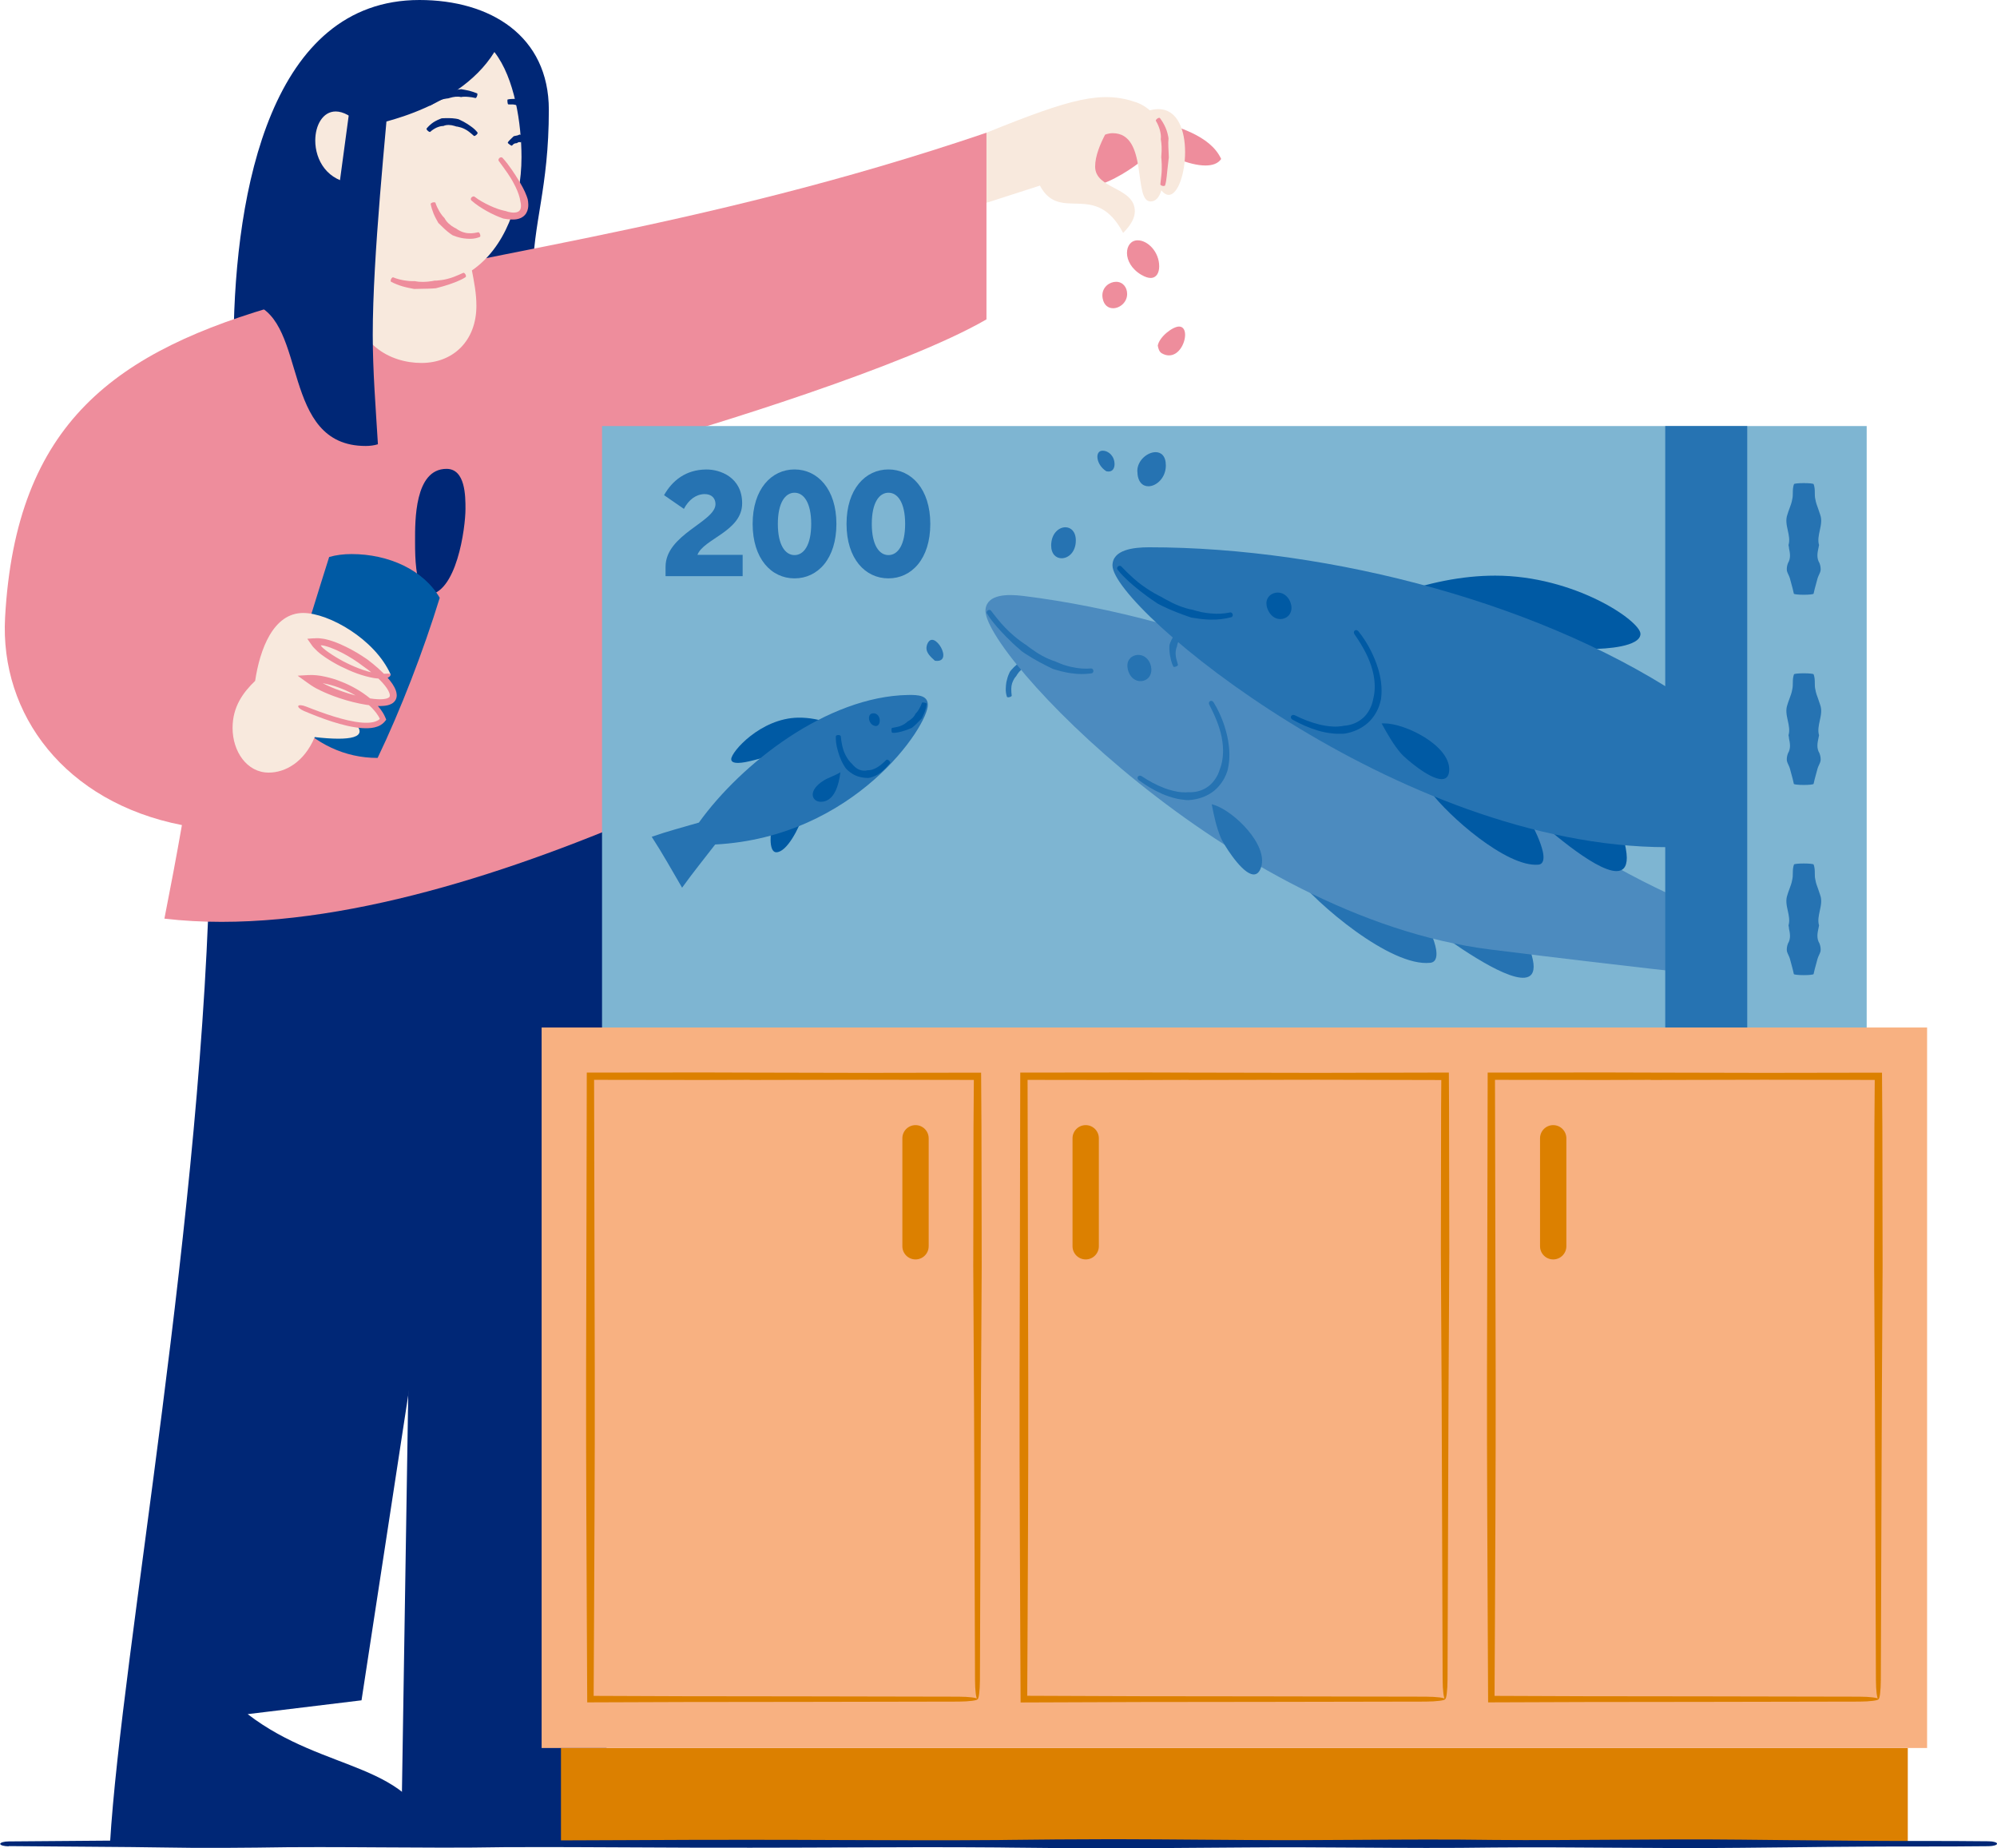 <svg width="308" height="285" viewBox="0 0 308 285" fill="none" xmlns="http://www.w3.org/2000/svg">
<g clip-path="url(#clip0_350_9258)">
<path d="M36.027 52.167C36.268 29.319 41.84 -0 64.692 -0C75.655 -0 84.648 5.546 84.648 16.94C84.648 29.139 82.174 34.331 82.174 42.655C82.174 47.373 82.596 59.346 85.039 63.478C76.437 64.283 72.805 39.645 63.684 39.215C63.684 39.215 65.007 51.851 36.02 52.167H36.027Z" fill="#002776"/>
<path d="M178.275 18.43C181.283 19.536 186.621 20.763 188.343 24.511C187.862 25.233 186.975 25.519 185.915 25.519C183.388 25.519 179.876 23.894 178.5 22.72C178.5 22.72 171.101 30.072 164.98 28.966C158.852 27.852 165.221 13.456 178.282 18.43H178.275Z" fill="#EE8D9C"/>
<path d="M176.056 17.482C177.049 17.03 177.906 16.827 178.65 16.827C181.666 16.827 182.779 20.138 182.779 23.449C182.779 26.761 181.673 30.049 180.252 30.049C179.417 30.049 178.47 28.905 177.583 25.955" fill="#F8E9DD"/>
<path d="M160.386 28.62C163.506 34.467 168.92 27.777 173.222 35.919C174.522 34.61 175.026 33.519 175.026 32.586C175.026 28.808 168.905 29.214 168.905 25.685C168.905 24.059 169.672 22.253 170.439 20.763C170.823 20.62 171.214 20.537 171.605 20.537C177.177 20.537 174.703 31.065 177.448 31.065C178.989 31.065 179.703 28.838 179.703 23.156C179.703 22.539 179.681 21.907 179.628 21.267C179.433 18.663 177.267 16.481 175.282 15.789C169.936 13.93 165.281 15.149 152.152 20.462L150.099 31.931L160.393 28.62H160.386Z" fill="#F8E9DD"/>
<path d="M180.209 21.199C180.172 20.981 180.119 20.77 180.066 20.56C179.991 20.259 179.886 19.965 179.766 19.687C179.532 19.152 179.239 18.663 178.901 18.212C178.841 18.129 178.653 18.167 178.487 18.287C178.322 18.407 178.224 18.565 178.277 18.641C178.54 19.077 178.743 19.544 178.878 20.018C178.946 20.266 178.999 20.515 179.029 20.77C179.051 20.944 179.051 21.124 179.044 21.297L179.029 21.433C179.172 22.23 179.194 23.051 179.126 23.856L179.104 24.27L179.134 24.541C179.164 25.037 179.194 25.534 179.179 26.031C179.179 26.384 179.149 26.738 179.111 27.092C179.066 27.528 179.014 27.98 178.961 28.424C178.953 28.514 179.104 28.619 179.299 28.665C179.495 28.71 179.675 28.665 179.698 28.574C179.833 28.115 179.901 27.641 179.946 27.182C179.984 26.821 180.021 26.452 180.059 26.083L180.232 24.563L180.269 24.3L180.254 23.871C180.239 23.051 180.126 22.193 180.224 21.342L180.194 21.207L180.209 21.199Z" fill="#EE8D9C"/>
<path d="M32.418 130.576C31.485 187.115 18.732 254.672 16.965 284.285H67.045C63.955 271.499 50.224 273.576 38.2 264.32L55.758 262.19L77.009 123.351L32.425 130.576H32.418Z" fill="#002776"/>
<path d="M63.835 159.903L61.865 284.285H92.853L100.515 121.726L61.865 129.432L63.835 159.903Z" fill="#002776"/>
<path d="M98.094 68.919C109.117 65.894 139.782 56.434 152.144 49.247V20.462C62.286 51.023 4.115 35.061 0.784 95.213C-0.044 110.204 10.063 123.697 28.057 127.227C27.215 132.043 26.305 136.852 25.357 141.653C28.23 141.992 31.17 142.15 34.17 142.15C57.496 142.15 84.228 132.592 105.816 122.779L98.094 68.919Z" fill="#EE8D9C"/>
<path d="M65.226 91.683C65.422 91.728 65.61 91.751 65.79 91.751C70.437 91.751 71.791 81.351 71.791 78.468C71.791 76.542 71.791 72.297 68.866 72.297C63.91 72.297 64.016 80.38 64.016 83.435C64.016 83.518 64.016 83.601 64.016 83.684C64.016 86.235 64.121 89.177 65.226 91.676V91.683Z" fill="#002776"/>
<path d="M45.375 102.324C47.458 96.951 48.992 91.375 50.767 85.888C51.834 85.58 53 85.437 54.218 85.437C59.948 85.437 65.309 87.883 67.821 92.18C65.347 100.255 61.745 109.594 58.241 116.871C58.219 116.871 58.204 116.871 58.181 116.871C53.211 116.871 48.631 114.696 45.187 110.881" fill="#005AA4"/>
<path d="M58.835 104.296C58.835 104.296 58.873 104.296 58.888 104.296C59.444 104.296 59.91 104.198 60.241 103.988C57.843 98.584 50.722 94.52 46.759 94.52C42.142 94.52 40.081 100.127 39.352 104.988C37.48 106.787 35.87 108.984 35.87 112.251C35.87 115.855 38.066 119.136 41.443 119.136C44.007 119.136 46.932 117.511 48.541 113.658C49.819 113.808 51.098 113.906 52.195 113.906C54.083 113.906 55.459 113.613 55.459 112.77C55.459 112.499 55.316 112.168 55 111.769C55.534 111.844 56.038 111.889 56.512 111.889C57.677 111.889 58.625 111.618 59.128 110.926C58.722 109.963 57.985 109.052 57.06 108.247C57.639 108.33 58.166 108.367 58.632 108.367C60.083 108.367 60.693 107.923 60.693 107.231C60.693 106.471 59.971 105.41 58.843 104.296H58.835Z" fill="#F8E9DD"/>
<path d="M55.925 101.195C54.797 100.465 53.616 99.818 52.368 99.284C51.736 99.013 51.082 98.78 50.39 98.607C50.33 98.592 50.157 98.546 50.022 98.524L49.608 98.464C49.322 98.411 49.082 98.411 48.841 98.411C48.593 98.411 48.375 98.434 48.142 98.441L47.398 98.501C47.638 98.855 47.879 99.209 48.104 99.51C48.292 99.818 48.691 100.142 48.977 100.45C49.285 100.736 49.435 100.827 49.623 100.977C49.811 101.12 49.999 101.248 50.187 101.376C50.571 101.632 50.954 101.88 51.353 102.106C52.142 102.573 52.962 102.971 53.797 103.34C54.631 103.709 55.489 104.025 56.383 104.266C57.271 104.507 58.188 104.695 59.166 104.657C59.511 104.635 59.835 104.522 60.03 104.371C60.226 104.221 60.286 104.055 60.233 103.972C60.105 103.814 59.692 103.882 59.12 103.897C58.293 103.92 57.429 103.739 56.594 103.491C55.752 103.242 54.925 102.919 54.12 102.55C53.315 102.181 52.526 101.775 51.774 101.308C51.398 101.083 51.029 100.842 50.669 100.586C50.496 100.458 50.308 100.338 50.142 100.195L49.894 99.991C49.819 99.931 49.819 99.931 49.781 99.894C49.653 99.773 49.541 99.653 49.465 99.517C49.571 99.517 49.684 99.51 49.781 99.525C49.834 99.532 49.879 99.54 49.932 99.555L50.12 99.6C50.729 99.758 51.33 99.991 51.917 100.255C53.075 100.782 54.188 101.436 55.24 102.166C55.489 102.339 55.729 102.52 55.97 102.701C57.075 103.468 58.135 104.326 59.023 105.312C59.459 105.801 59.865 106.343 60.053 106.862C60.211 107.419 60.136 107.555 59.549 107.735C59 107.871 58.316 107.841 57.662 107.773C57 107.705 56.338 107.592 55.676 107.442C54.361 107.156 53.067 106.742 51.827 106.268C50.969 105.929 50.127 105.553 49.33 105.116C48.796 104.853 48.307 104.544 47.826 104.221L47.54 105.214C48.3 105.146 49.105 105.214 49.894 105.372C50.684 105.523 51.473 105.733 52.233 106.019C53.767 106.576 55.225 107.366 56.489 108.375C56.94 108.744 57.368 109.135 57.737 109.579C57.932 109.79 58.098 110.023 58.248 110.256C58.323 110.377 58.414 110.49 58.466 110.617L58.556 110.791L58.579 110.828L58.549 110.866C58.549 110.866 58.511 110.911 58.489 110.934C58.436 110.979 58.421 110.994 58.293 111.077C58.083 111.197 57.835 111.287 57.572 111.347C57.045 111.468 56.466 111.468 55.887 111.43C54.443 111.317 52.962 110.934 51.511 110.49C50.052 110.038 48.608 109.504 47.179 108.939C46.6 108.713 46.074 108.676 45.999 108.864C45.924 109.052 46.315 109.391 46.894 109.639C48.322 110.241 49.781 110.813 51.263 111.287C52.751 111.754 54.27 112.153 55.834 112.273C56.459 112.311 57.105 112.318 57.759 112.168C58.083 112.092 58.414 111.98 58.722 111.791C58.857 111.716 59.083 111.543 59.241 111.378L59.466 111.107C59.496 111.061 59.557 111.016 59.564 110.964L59.504 110.806C59.436 110.61 59.278 110.331 59.211 110.181C59.143 110.03 59.045 109.903 58.963 109.767L58.692 109.368L58.391 108.999C57.985 108.503 57.526 108.074 57.045 107.667C55.699 106.569 54.18 105.711 52.571 105.086C51.774 104.763 50.939 104.514 50.09 104.334C49.24 104.145 48.36 104.04 47.443 104.1L45.901 104.191L47.157 105.094L47.187 105.116C47.691 105.485 48.202 105.839 48.743 106.132C49.616 106.591 50.511 106.983 51.42 107.321C52.721 107.803 54.067 108.202 55.451 108.488C56.143 108.638 56.842 108.744 57.564 108.819C58.286 108.879 59.008 108.932 59.82 108.744C60.211 108.638 60.7 108.458 61 107.946C61.294 107.427 61.188 106.885 61.06 106.501C60.775 105.711 60.309 105.131 59.835 104.567C58.872 103.468 57.789 102.543 56.654 101.685C56.398 101.512 56.15 101.338 55.887 101.18L55.925 101.195Z" fill="#EE8D9C"/>
<path d="M287.901 65.698H92.852V159.195H287.901V65.698Z" fill="#7EB5D2"/>
<path d="M158.407 102.716C158.52 102.618 158.655 102.535 158.783 102.452C158.971 102.332 159.174 102.249 159.377 102.144C159.768 101.978 160.167 101.828 160.588 101.737C160.663 101.722 160.693 101.534 160.671 101.331C160.648 101.128 160.55 100.977 160.468 100.985C159.986 101.03 159.52 101.128 159.046 101.248C158.806 101.331 158.558 101.391 158.325 101.497C158.159 101.564 157.986 101.617 157.821 101.7L157.7 101.745C157.114 102.234 156.497 102.701 155.993 103.288L155.745 103.604C155.7 103.679 155.67 103.762 155.64 103.845C155.429 104.274 155.317 104.74 155.211 105.199C155.166 105.538 155.121 105.869 155.121 106.2C155.106 106.614 155.166 107.05 155.302 107.442C155.332 107.525 155.512 107.547 155.708 107.494C155.903 107.442 156.046 107.344 156.039 107.276C156.001 106.915 155.956 106.554 155.971 106.208C155.971 105.929 156.016 105.658 156.091 105.395C156.212 105.034 156.377 104.687 156.61 104.394C156.648 104.341 156.693 104.289 156.738 104.243L156.903 103.973C157.234 103.468 157.723 103.002 158.332 102.776L158.407 102.708V102.716Z" fill="#2673B2"/>
<path d="M199.651 134.948C203.019 139.365 214.502 149.133 220.585 148.464C220.607 148.464 220.638 148.464 220.66 148.456C221.555 148.306 221.645 147.365 221.487 146.387C221.051 143.723 217.727 137.077 213.727 134.21" fill="#2673B2"/>
<path d="M193.274 103.483C198.47 102.332 203.628 101.873 208.681 102.497C220.554 103.965 229.6 111.972 229.36 113.906C229.112 115.915 223.856 115.524 221.855 115.276C218.066 114.809 214.02 113.74 210.087 113.131" fill="#2673B2"/>
<path d="M221.351 143.466C223.284 144.821 231.804 151.105 235.165 150.759C236.12 150.661 236.661 150.029 236.511 148.599C236.353 147.079 235.157 143.94 234.074 142.608" fill="#2673B2"/>
<path d="M263.378 150.337C263.378 150.337 252.369 149.223 229.871 146.416C189.747 141.412 151.209 100.33 151.999 93.941C152.292 91.578 155.458 91.6 157.819 91.894C184.874 95.243 216.614 107.773 236.503 125.593C250.377 135.677 263.694 140.531 263.694 140.531L263.385 150.337H263.378Z" fill="#4C8BBF"/>
<path d="M162.616 103.22L163.699 103.521C164.233 103.634 164.752 103.769 165.293 103.822C166.309 103.98 167.346 103.973 168.361 103.83C168.542 103.807 168.662 103.604 168.632 103.408C168.602 103.205 168.444 103.062 168.279 103.077C167.331 103.152 166.369 103.092 165.436 102.881C164.947 102.799 164.474 102.641 164 102.505C163.669 102.385 163.346 102.257 163.03 102.121L162.812 102.008C161.406 101.587 160.082 100.804 158.909 99.939C158.706 99.788 158.496 99.645 158.3 99.48L157.887 99.209C157.142 98.697 156.435 98.125 155.766 97.508C155.285 97.064 154.834 96.59 154.398 96.101C153.871 95.476 153.33 94.829 152.841 94.159C152.736 94.024 152.518 94.009 152.352 94.122C152.187 94.234 152.127 94.438 152.217 94.588C152.661 95.341 153.217 96.018 153.766 96.665C154.217 97.169 154.676 97.666 155.15 98.155C155.811 98.825 156.496 99.487 157.217 100.097L157.593 100.428C157.804 100.594 158.037 100.729 158.263 100.88C159.548 101.722 160.955 102.46 162.383 103.145L162.624 103.22H162.616Z" fill="#2673B2"/>
<path d="M186.876 124.013C186.989 124.035 187.109 124.073 187.23 124.111C190.335 125.096 195.599 130.267 194.508 133.706C194.253 134.511 193.779 135.038 192.974 134.774C191.155 134.195 188.613 129.966 188.305 129.228C187.598 127.542 187.237 125.804 186.884 124.013H186.876Z" fill="#2673B2"/>
<path d="M182.935 122.184C182.477 122.184 182.01 122.161 181.552 122.071C180.882 121.951 180.221 121.763 179.582 121.522C178.356 121.063 177.183 120.423 176.077 119.686C175.882 119.55 175.626 119.588 175.506 119.753C175.386 119.919 175.446 120.167 175.641 120.31C176.762 121.123 177.95 121.853 179.243 122.417C179.912 122.703 180.612 122.944 181.334 123.117C181.837 123.245 182.364 123.305 182.898 123.366L183.274 123.381C184.394 123.32 185.537 123.027 186.53 122.432C187.537 121.86 188.319 120.95 188.846 119.972C189.019 119.625 189.176 119.272 189.297 118.903C189.372 118.662 189.402 118.414 189.455 118.173C189.703 116.841 189.635 115.494 189.417 114.207C189.252 113.274 189.004 112.371 188.695 111.49C188.304 110.392 187.793 109.3 187.169 108.292C187.041 108.089 186.8 108.013 186.627 108.111C186.454 108.217 186.402 108.457 186.507 108.661C187.041 109.677 187.522 110.723 187.891 111.769C188.184 112.604 188.417 113.462 188.53 114.342C188.703 115.554 188.665 116.796 188.364 117.94C188.297 118.135 188.252 118.338 188.169 118.527C188.079 118.843 187.951 119.151 187.823 119.445C187.409 120.273 186.8 121.04 185.981 121.514C185.176 122.003 184.199 122.214 183.236 122.154L182.928 122.177L182.935 122.184Z" fill="#2673B2"/>
<path d="M173.943 103.182C173.875 102.896 173.86 102.64 173.89 102.407C174.011 101.414 174.906 100.895 175.785 101C177.041 101.158 177.695 102.49 177.56 103.543C177.425 104.597 176.552 105.124 175.68 105.019C174.943 104.928 174.214 104.364 173.935 103.19L173.943 103.182Z" fill="#2673B2"/>
<path d="M182.461 98.072C182.536 97.959 182.619 97.862 182.709 97.764C182.845 97.628 182.987 97.493 183.138 97.365C183.424 97.124 183.724 96.883 184.055 96.68C184.115 96.642 184.078 96.462 183.98 96.281C183.882 96.1 183.754 95.98 183.687 96.01C183.311 96.183 182.942 96.371 182.574 96.59C182.386 96.703 182.198 96.831 182.017 96.958L181.626 97.244L181.536 97.312C181.153 97.877 180.732 98.448 180.483 99.111C180.446 99.224 180.401 99.337 180.371 99.457L180.356 99.69C180.333 100.119 180.371 100.541 180.431 100.939C180.483 101.225 180.536 101.511 180.604 101.79C180.694 102.136 180.807 102.482 180.98 102.798C181.017 102.866 181.19 102.851 181.378 102.776C181.566 102.7 181.702 102.588 181.679 102.52C181.596 102.204 181.506 101.888 181.423 101.587C181.363 101.346 181.318 101.097 181.318 100.857C181.303 100.518 181.356 100.187 181.446 99.878L181.514 99.72C181.521 99.63 181.544 99.547 181.566 99.457C181.672 98.968 181.95 98.456 182.416 98.147L182.461 98.072Z" fill="#2673B2"/>
<path d="M220.63 122.079C223.27 125.699 232.346 133.766 237.256 133.33C237.279 133.33 237.294 133.33 237.316 133.33C238.038 133.224 238.128 132.464 238.016 131.681C237.707 129.529 235.151 124.118 231.977 121.74" fill="#005AA4"/>
<path d="M215.111 91.691C220.24 89.877 225.405 88.763 230.609 88.763C242.836 88.763 253.01 95.747 253.01 97.741C253.01 99.736 247.626 100.067 245.573 100.067C241.67 100.067 237.437 99.495 233.369 99.367" fill="#005AA4"/>
<path d="M236.022 125.481C237.849 127.061 245.858 134.323 249.309 134.323C250.287 134.323 250.903 133.736 250.903 132.269C250.903 130.703 250.008 127.392 249.046 125.932" fill="#005AA4"/>
<path d="M265.033 130.334C262.333 130.538 259.694 130.635 257.122 130.635C215.81 130.635 171.58 93.775 171.58 87.198C171.58 84.767 174.799 84.391 177.227 84.391C205.08 84.391 238.835 93.113 261.236 108.691L265.033 130.334Z" fill="#2673B2"/>
<path d="M183.996 95.265L185.131 95.438C185.68 95.483 186.229 95.559 186.786 95.544C187.831 95.574 188.884 95.438 189.899 95.175C190.079 95.13 190.177 94.919 190.117 94.723C190.064 94.528 189.884 94.4 189.718 94.437C188.763 94.641 187.778 94.693 186.808 94.595C186.304 94.573 185.801 94.468 185.304 94.392C184.958 94.309 184.612 94.219 184.267 94.129L184.026 94.046C182.545 93.79 181.108 93.165 179.807 92.436C179.582 92.308 179.349 92.195 179.131 92.052L178.68 91.826C177.86 91.397 177.07 90.908 176.311 90.366C175.762 89.982 175.251 89.553 174.747 89.109C174.13 88.545 173.506 87.95 172.927 87.333C172.807 87.213 172.581 87.22 172.431 87.348C172.28 87.476 172.243 87.695 172.356 87.83C172.897 88.53 173.551 89.154 174.183 89.741C174.702 90.201 175.228 90.644 175.769 91.073C176.529 91.668 177.303 92.247 178.116 92.782L178.537 93.068C178.77 93.203 179.025 93.316 179.266 93.444C180.68 94.136 182.191 94.708 183.725 95.228L183.981 95.273L183.996 95.265Z" fill="#005AA4"/>
<path d="M213.095 111.558C213.215 111.551 213.336 111.543 213.463 111.543C216.795 111.543 223.517 114.945 223.517 118.625C223.517 119.483 223.216 120.145 222.351 120.145C220.396 120.145 216.614 116.811 216.088 116.194C214.877 114.772 213.99 113.191 213.087 111.558H213.095Z" fill="#005AA4"/>
<path d="M206.974 111.972C206.508 112.025 206.035 112.07 205.553 112.032C204.861 111.995 204.17 111.889 203.485 111.716C202.185 111.4 200.921 110.903 199.703 110.294C199.485 110.181 199.237 110.249 199.132 110.429C199.026 110.61 199.132 110.851 199.342 110.971C200.575 111.648 201.876 112.243 203.252 112.649C203.967 112.86 204.704 113.011 205.463 113.093C205.989 113.161 206.531 113.154 207.072 113.146L207.456 113.116C208.584 112.913 209.704 112.476 210.629 111.746C211.576 111.039 212.253 110.023 212.667 108.962C212.795 108.586 212.915 108.209 212.99 107.825C213.035 107.577 213.035 107.321 213.065 107.073C213.148 105.688 212.922 104.341 212.531 103.054C212.246 102.136 211.885 101.248 211.456 100.39C210.922 99.322 210.268 98.283 209.509 97.342C209.351 97.154 209.103 97.102 208.945 97.222C208.787 97.342 208.764 97.598 208.899 97.794C209.569 98.757 210.193 99.758 210.697 100.774C211.095 101.587 211.441 102.43 211.667 103.303C211.998 104.514 212.118 105.771 211.952 106.975C211.907 107.186 211.892 107.397 211.832 107.6C211.779 107.931 211.689 108.254 211.591 108.578C211.276 109.474 210.757 110.331 209.975 110.911C209.215 111.513 208.253 111.852 207.268 111.912L206.952 111.972H206.974Z" fill="#005AA4"/>
<path d="M195.47 93.82C195.365 93.542 195.32 93.278 195.32 93.038C195.32 92.014 196.162 91.374 197.064 91.374C198.357 91.374 199.185 92.646 199.185 93.73C199.185 94.814 198.365 95.461 197.463 95.461C196.703 95.461 195.891 94.979 195.462 93.82H195.47Z" fill="#005AA4"/>
<path d="M123.992 125.413C123.218 127.814 121.346 131.388 119.751 131.418C119.105 131.434 118.864 130.583 118.849 129.53C118.834 128.611 118.984 127.543 119.165 126.753" fill="#005AA4"/>
<path d="M128.27 111.588C126.518 110.971 124.788 110.633 123.074 110.663C117.299 110.768 112.757 115.953 112.78 117.067C112.78 117.436 113.103 117.654 113.877 117.639C115.141 117.616 116.915 117.014 118.818 116.57C120.299 116.224 121.796 115.916 123.269 115.532" fill="#005AA4"/>
<path d="M105.201 136.882C106.833 134.609 108.592 132.434 110.299 130.222C131.903 129.085 143.159 111.875 143.099 108.676C143.077 107.239 141.678 107.141 140.046 107.164C127.534 107.389 114.33 117.737 107.788 126.843C105.359 127.558 102.9 128.19 100.516 129.033C102.186 131.592 103.659 134.256 105.201 136.882Z" fill="#2673B2"/>
<path d="M134.164 119.927C134.42 119.852 134.676 119.769 134.916 119.663C135.262 119.513 135.586 119.31 135.871 119.091C136.413 118.67 136.849 118.173 137.263 117.684C137.338 117.594 137.263 117.413 137.112 117.278C136.962 117.142 136.774 117.097 136.699 117.172C136.262 117.609 135.811 118.015 135.323 118.309C135.067 118.459 134.811 118.587 134.54 118.67C134.352 118.73 134.157 118.753 133.969 118.768H133.834C133.435 118.881 133.029 118.851 132.646 118.73C132.262 118.61 131.931 118.346 131.645 118.06C131.555 117.948 131.442 117.857 131.36 117.737L131.157 117.541C130.803 117.15 130.51 116.683 130.284 116.172C130.111 115.81 129.999 115.426 129.908 115.035C129.796 114.546 129.728 114.034 129.675 113.53C129.668 113.432 129.495 113.342 129.292 113.342C129.089 113.342 128.923 113.425 128.916 113.538C128.886 114.11 128.961 114.681 129.081 115.223C129.179 115.652 129.307 116.081 129.45 116.503C129.66 117.09 129.916 117.669 130.269 118.211L130.465 118.497C130.578 118.64 130.736 118.76 130.871 118.888C131.285 119.234 131.758 119.543 132.307 119.716C132.849 119.889 133.428 119.972 133.992 119.957L134.172 119.912L134.164 119.927Z" fill="#005AA4"/>
<path d="M134.691 111.852C134.27 111.664 133.947 111.054 134.037 110.558C134.09 110.257 134.263 110.016 134.646 109.993C134.661 109.993 134.676 109.993 134.699 109.993C135.345 109.963 135.736 110.618 135.684 111.212C135.654 111.588 135.466 111.912 135.143 111.949C135.007 111.965 134.864 111.927 134.691 111.852Z" fill="#005AA4"/>
<path d="M142.227 110.655L142.415 110.256C142.498 110.061 142.588 109.873 142.648 109.677C142.784 109.308 142.866 108.924 142.934 108.548C142.949 108.48 142.791 108.39 142.588 108.345C142.385 108.3 142.212 108.307 142.197 108.367C142.084 108.691 141.949 109.007 141.776 109.286C141.693 109.436 141.588 109.579 141.498 109.722C141.43 109.82 141.34 109.903 141.257 109.993L141.197 110.053C141.009 110.527 140.603 110.873 140.189 111.129C140.122 111.174 140.047 111.212 139.971 111.257L139.851 111.378C139.618 111.573 139.355 111.746 139.069 111.867C138.866 111.965 138.648 112.032 138.43 112.077C138.152 112.13 137.866 112.19 137.58 112.251C137.52 112.266 137.482 112.439 137.497 112.642C137.505 112.845 137.573 113.003 137.64 113.003C137.971 113.018 138.31 112.973 138.625 112.905C138.881 112.853 139.129 112.777 139.385 112.702C139.731 112.597 140.084 112.476 140.43 112.318L140.618 112.243C140.701 112.183 140.791 112.123 140.866 112.047C141.332 111.656 141.738 111.189 142.197 110.753L142.235 110.655H142.227Z" fill="#005AA4"/>
<path d="M129.617 119.077C129.361 121.108 128.669 123.599 126.624 123.637C125.909 123.652 125.353 123.201 125.345 122.546C125.338 121.929 125.797 121.131 127.037 120.356C127.857 119.852 128.819 119.603 129.617 119.077Z" fill="#005AA4"/>
<path d="M102.65 87.394C102.65 82.397 110.35 80.47 110.35 77.731C110.35 76.858 109.779 76.166 108.628 76.188C107.297 76.234 106.214 77.084 105.478 78.469L102.417 76.354C103.703 74.074 105.801 72.418 108.921 72.395C111.034 72.373 114.463 73.569 114.463 77.618C114.463 81.923 108.485 83.097 107.568 85.558H114.539V88.846H102.65V87.394Z" fill="#2673B2"/>
<path d="M116.081 80.786C116.081 75.398 118.999 72.388 122.541 72.388C126.082 72.388 129 75.406 129 80.786C129 86.167 126.128 89.185 122.541 89.185C118.954 89.185 116.081 86.144 116.081 80.786ZM125.112 80.786C125.112 77.498 123.962 75.978 122.541 75.978C121.12 75.978 119.969 77.498 119.969 80.786C119.969 84.075 121.12 85.595 122.541 85.595C123.962 85.595 125.112 84.075 125.112 80.786Z" fill="#2673B2"/>
<path d="M130.562 80.786C130.562 75.398 133.48 72.388 137.022 72.388C140.563 72.388 143.481 75.406 143.481 80.786C143.481 86.167 140.609 89.185 137.022 89.185C133.435 89.185 130.562 86.144 130.562 80.786ZM139.601 80.786C139.601 77.498 138.45 75.978 137.029 75.978C135.608 75.978 134.458 77.498 134.458 80.786C134.458 84.075 135.608 85.595 137.029 85.595C138.45 85.595 139.601 84.075 139.601 80.786Z" fill="#2673B2"/>
<path d="M269.479 65.698H256.831V159.195H269.479V65.698Z" fill="#2673B2"/>
<path d="M275.906 84.474C276.072 85.249 276.237 86.054 275.756 86.844C275.598 87.273 275.545 87.665 275.598 88.026C275.651 88.229 275.741 88.432 275.839 88.635C275.929 88.824 276.012 89.012 276.064 89.2L276.282 90.013C276.425 90.524 276.56 91.036 276.666 91.548C276.688 91.638 277.388 91.713 278.207 91.713C279.027 91.713 279.689 91.638 279.711 91.548C279.816 91.036 279.959 90.517 280.102 90.005L280.32 89.2C280.373 89.012 280.456 88.824 280.546 88.635C280.644 88.432 280.734 88.229 280.786 88.018C280.832 87.65 280.786 87.266 280.621 86.829C280.14 86.039 280.305 85.242 280.471 84.459L280.553 84.052C280.335 83.3 280.508 82.532 280.666 81.795C280.839 80.997 281.027 80.169 280.726 79.356C280.636 79.055 280.531 78.754 280.418 78.446C280.238 77.964 280.065 77.49 279.989 77.008C279.899 76.662 279.899 76.316 279.899 75.97C279.899 75.541 279.884 75.097 279.719 74.653C279.689 74.563 279.004 74.495 278.192 74.495C277.38 74.495 276.726 74.563 276.688 74.653C276.523 75.097 276.515 75.541 276.508 75.97C276.508 76.316 276.5 76.655 276.418 77.001C276.342 77.483 276.162 77.964 275.981 78.446C275.869 78.747 275.756 79.048 275.673 79.349C275.372 80.162 275.56 80.99 275.733 81.787C275.899 82.525 276.064 83.292 275.846 84.045L275.921 84.451L275.906 84.474Z" fill="#2673B2"/>
<path d="M275.906 113.801C276.072 114.576 276.237 115.381 275.756 116.172C275.598 116.601 275.545 116.992 275.598 117.353C275.651 117.556 275.741 117.76 275.839 117.963C275.929 118.151 276.012 118.339 276.064 118.527L276.282 119.34C276.425 119.852 276.56 120.363 276.666 120.875C276.688 120.965 277.388 121.041 278.207 121.041C279.027 121.041 279.689 120.965 279.711 120.875C279.816 120.363 279.959 119.844 280.102 119.332L280.32 118.527C280.373 118.339 280.456 118.151 280.546 117.963C280.644 117.76 280.734 117.556 280.786 117.346C280.832 116.977 280.786 116.593 280.621 116.157C280.14 115.366 280.305 114.569 280.471 113.786L280.553 113.38C280.335 112.627 280.508 111.86 280.666 111.122C280.839 110.324 281.027 109.497 280.726 108.684C280.636 108.383 280.531 108.082 280.418 107.773C280.238 107.292 280.065 106.817 279.989 106.336C279.899 105.99 279.899 105.643 279.899 105.297C279.899 104.868 279.884 104.424 279.719 103.98C279.689 103.89 279.004 103.822 278.192 103.822C277.38 103.822 276.726 103.89 276.688 103.98C276.523 104.424 276.515 104.868 276.508 105.297C276.508 105.643 276.5 105.982 276.418 106.328C276.342 106.81 276.162 107.292 275.981 107.773C275.869 108.074 275.756 108.375 275.673 108.676C275.372 109.489 275.56 110.317 275.733 111.115C275.899 111.852 276.064 112.62 275.846 113.372L275.921 113.779L275.906 113.801Z" fill="#2673B2"/>
<path d="M275.906 143.128C276.072 143.903 276.237 144.708 275.756 145.498C275.598 145.927 275.545 146.319 275.598 146.68C275.651 146.883 275.741 147.086 275.839 147.29C275.929 147.478 276.012 147.666 276.064 147.854L276.282 148.667C276.425 149.178 276.56 149.69 276.666 150.202C276.688 150.292 277.388 150.367 278.207 150.367C279.027 150.367 279.689 150.292 279.711 150.202C279.816 149.69 279.959 149.171 280.102 148.659L280.32 147.854C280.373 147.666 280.456 147.478 280.546 147.29C280.644 147.086 280.734 146.883 280.786 146.672C280.832 146.304 280.786 145.92 280.621 145.483C280.14 144.693 280.305 143.896 280.471 143.113L280.553 142.706C280.335 141.954 280.508 141.186 280.666 140.449C280.839 139.651 281.027 138.823 280.726 138.011C280.636 137.71 280.531 137.409 280.418 137.1C280.238 136.618 280.065 136.144 279.989 135.663C279.899 135.316 279.899 134.97 279.899 134.624C279.899 134.195 279.884 133.751 279.719 133.307C279.689 133.217 279.004 133.149 278.192 133.149C277.38 133.149 276.726 133.217 276.688 133.307C276.523 133.751 276.515 134.195 276.508 134.624C276.508 134.97 276.5 135.309 276.418 135.655C276.342 136.137 276.162 136.618 275.981 137.1C275.869 137.401 275.756 137.702 275.673 138.003C275.372 138.816 275.56 139.644 275.733 140.441C275.899 141.179 276.064 141.946 275.846 142.699L275.921 143.105L275.906 143.128Z" fill="#2673B2"/>
<path d="M175.41 72.673C175.41 72.673 175.41 72.643 175.41 72.636C175.41 70.995 176.966 69.723 178.23 69.723C179.087 69.723 179.809 70.31 179.809 71.763C179.809 71.793 179.809 71.823 179.809 71.861C179.771 73.719 178.335 74.984 177.117 74.984C176.222 74.984 175.44 74.306 175.417 72.681L175.41 72.673Z" fill="#2673B2"/>
<path d="M170.634 72.673C169.716 72.094 169.25 71.145 169.25 70.438C169.25 69.897 169.521 69.498 170.055 69.498C171.002 69.498 171.897 70.356 171.897 71.574C171.897 72.191 171.618 72.71 170.964 72.71C170.859 72.71 170.754 72.695 170.634 72.673Z" fill="#2673B2"/>
<path d="M162.136 83.826C162.249 82.186 163.34 81.305 164.317 81.305C165.159 81.305 165.926 81.96 165.926 83.345C165.926 85.068 164.828 86.084 163.731 86.084C162.888 86.084 162.121 85.452 162.121 84.09C162.121 84.007 162.121 83.917 162.129 83.826H162.136Z" fill="#2673B2"/>
<path d="M144.196 101.887C143.489 101.263 142.888 100.668 142.888 99.953C142.888 99.449 143.196 98.659 143.745 98.659C144.519 98.659 145.489 100.059 145.489 101.022C145.489 101.526 145.226 101.91 144.527 101.91C144.429 101.91 144.316 101.902 144.196 101.887Z" fill="#2673B2"/>
<path d="M294.24 269.542H86.52V284.285H294.24V269.542Z" fill="#DC8000"/>
<path d="M297.218 158.443H83.536V269.542H297.218V158.443Z" fill="#F8B181"/>
<path d="M115.637 166.533C121.397 166.518 127.232 166.51 133.105 166.495C138.79 166.503 144.505 166.51 150.197 166.525C150.182 168.956 150.167 171.379 150.144 173.795C150.129 181.599 150.114 188.62 150.107 195.273C150.129 198.968 150.144 202.663 150.167 206.358C150.19 209.752 150.205 213.153 150.227 216.54L150.28 231.237C150.31 240.516 150.347 249.788 150.378 259.059C150.378 260.707 150.558 262.017 150.761 262.017C150.964 262.017 151.129 260.707 151.137 259.059C151.167 249.735 151.205 240.403 151.235 231.072L151.287 216.54C151.31 213.138 151.325 209.744 151.348 206.343C151.37 202.648 151.385 198.953 151.408 195.228C151.393 188.605 151.385 181.584 151.37 173.705C151.355 170.95 151.34 168.196 151.317 165.404C145.272 165.411 139.188 165.419 133.135 165.434C127.263 165.419 121.412 165.404 115.645 165.396L108.336 165.374C102.403 165.381 96.425 165.389 90.499 165.396C90.484 173.554 90.462 181.652 90.447 189.599C90.402 204.063 90.357 219.016 90.432 233.751C90.454 239.237 90.484 244.723 90.507 250.209C90.53 254.303 90.545 258.397 90.567 262.506C95.47 262.491 100.388 262.476 105.321 262.453L124.067 262.431C131.864 262.416 139.918 262.401 147.874 262.386C149.49 262.378 150.769 262.205 150.769 262.002C150.769 261.799 149.49 261.633 147.874 261.626C139.903 261.61 131.827 261.595 124.022 261.58C117.788 261.573 111.554 261.565 105.29 261.558L91.56 261.505L91.62 250.111C91.642 244.655 91.673 239.192 91.695 233.766C91.77 219.001 91.725 204.048 91.68 189.583C91.665 182.005 91.642 174.269 91.627 166.51C97.177 166.518 102.749 166.525 108.268 166.533L115.645 166.51L115.637 166.533Z" fill="#DC8000"/>
<path d="M183.313 166.533C189.795 166.518 196.375 166.503 202.992 166.495C209.414 166.51 215.873 166.525 222.294 166.54C222.279 167.97 222.272 169.392 222.264 170.807C222.249 178.875 222.234 186.129 222.227 193.008C222.249 196.831 222.264 200.646 222.287 204.469C222.302 207.983 222.325 211.49 222.347 214.997L222.4 230.191C222.43 239.786 222.467 249.374 222.498 258.954C222.498 260.655 222.678 262.009 222.881 262.009C223.084 262.009 223.249 260.655 223.257 258.954C223.287 249.314 223.325 239.666 223.355 230.026L223.407 215.005C223.422 211.49 223.445 207.976 223.468 204.469C223.49 200.646 223.505 196.831 223.528 192.977C223.513 186.137 223.505 178.875 223.49 170.724C223.483 168.956 223.468 167.187 223.46 165.389C216.677 165.404 209.85 165.419 203.037 165.434C196.42 165.419 189.825 165.404 183.336 165.396L175.779 165.374C169.65 165.381 163.477 165.389 157.356 165.396C157.341 173.825 157.318 182.193 157.303 190.396C157.258 205.349 157.213 220.807 157.288 236.046C157.311 241.72 157.341 247.387 157.363 253.061C157.378 256.215 157.393 259.36 157.408 262.521C163.559 262.498 169.725 262.476 175.899 262.453L195.277 262.431C203.338 262.416 211.662 262.401 219.888 262.386C221.558 262.378 222.881 262.205 222.881 262.002C222.881 261.799 221.565 261.633 219.888 261.626C211.647 261.61 203.3 261.595 195.232 261.58C188.787 261.573 182.343 261.565 175.869 261.558L158.431 261.49L158.476 252.964C158.499 247.319 158.529 241.675 158.551 236.061C158.627 220.792 158.582 205.334 158.536 190.389C158.521 182.547 158.499 174.547 158.484 166.518C164.229 166.525 169.996 166.533 175.703 166.54L183.328 166.518L183.313 166.533Z" fill="#DC8000"/>
<path d="M254.584 166.533C260.344 166.518 266.179 166.51 272.052 166.495C277.737 166.503 283.452 166.51 289.144 166.525C289.129 168.956 289.114 171.379 289.091 173.795C289.076 181.599 289.061 188.62 289.054 195.273C289.076 198.968 289.091 202.663 289.114 206.358C289.129 209.752 289.151 213.153 289.174 216.54L289.227 231.237C289.257 240.516 289.294 249.788 289.324 259.059C289.324 260.707 289.505 262.017 289.708 262.017C289.911 262.017 290.076 260.707 290.084 259.059C290.114 249.735 290.152 240.403 290.182 231.072L290.234 216.54C290.249 213.138 290.272 209.744 290.294 206.343C290.317 202.648 290.332 198.953 290.355 195.228C290.34 188.605 290.332 181.584 290.317 173.705C290.302 170.95 290.287 168.196 290.264 165.404C284.219 165.411 278.135 165.419 272.082 165.434C266.209 165.419 260.359 165.404 254.592 165.396L247.283 165.374C241.35 165.381 235.372 165.389 229.446 165.396C229.431 173.554 229.409 181.652 229.394 189.599C229.349 204.063 229.303 219.016 229.379 233.751C229.401 239.237 229.431 244.723 229.454 250.209C229.476 254.303 229.491 258.397 229.514 262.506C234.417 262.491 239.335 262.476 244.267 262.453L263.014 262.431C270.811 262.416 278.865 262.401 286.82 262.386C288.437 262.378 289.715 262.205 289.715 262.002C289.715 261.799 288.437 261.633 286.82 261.626C278.85 261.61 270.774 261.595 262.968 261.58C256.735 261.573 250.501 261.565 244.237 261.558L230.507 261.505L230.567 250.111C230.589 244.655 230.619 239.192 230.642 233.766C230.717 219.001 230.672 204.048 230.627 189.583C230.612 182.005 230.589 174.269 230.574 166.51C236.124 166.518 241.696 166.525 247.215 166.533L254.592 166.51L254.584 166.533Z" fill="#DC8000"/>
<path d="M241.582 175.526C241.582 174.404 240.673 173.494 239.552 173.494C238.431 173.494 237.522 174.404 237.522 175.526V192.172C237.522 193.294 238.431 194.204 239.552 194.204C240.673 194.204 241.582 193.294 241.582 192.172V175.526Z" fill="#DC8000"/>
<path d="M169.477 175.526C169.477 174.404 168.568 173.494 167.447 173.494C166.326 173.494 165.417 174.404 165.417 175.526V192.172C165.417 193.294 166.326 194.204 167.447 194.204C168.568 194.204 169.477 193.294 169.477 192.172V175.526Z" fill="#DC8000"/>
<path d="M143.232 175.526C143.232 174.404 142.323 173.494 141.202 173.494C140.081 173.494 139.172 174.404 139.172 175.526V192.172C139.172 193.294 140.081 194.204 141.202 194.204C142.323 194.204 143.232 193.294 143.232 192.172V175.526Z" fill="#DC8000"/>
<path d="M176.078 42.407C174.484 41.481 173.815 40.119 173.815 39.005C173.815 37.891 174.447 37.056 175.469 37.056C177.018 37.056 178.785 38.832 178.785 41.067C178.785 42.06 178.364 42.858 177.462 42.858C177.086 42.858 176.627 42.723 176.078 42.399V42.407Z" fill="#EE8D9C"/>
<path d="M170.065 46.011C170.035 45.853 170.02 45.703 170.02 45.56C170.02 44.258 171.125 43.453 172.14 43.453C173.156 43.453 173.84 44.28 173.84 45.326C173.84 46.628 172.704 47.531 171.674 47.531C170.945 47.531 170.26 47.08 170.065 46.011Z" fill="#EE8D9C"/>
<path d="M178.562 53.303C178.802 51.934 180.863 50.353 181.848 50.353C182.487 50.353 182.78 50.91 182.78 51.625C182.78 52.942 181.818 54.801 180.299 54.801C179.96 54.801 179.592 54.711 179.208 54.492C178.78 54.259 178.644 53.74 178.569 53.303H178.562Z" fill="#EE8D9C"/>
<path d="M76.258 8.03C79.386 12.033 80.431 19.122 80.431 24.232C80.431 31.284 77.867 38.222 72.784 41.699C73.122 43.475 73.476 45.228 73.476 47.148C73.476 52.589 69.859 55.968 65.009 55.968C60.158 55.968 54.872 53.078 54.444 46.109L54.729 28.296C50.428 28.01 48.623 24.631 48.623 21.674C48.623 19.296 49.797 17.188 51.774 17.188C52.895 17.188 54.286 17.866 55.865 19.551C55.865 19.551 70.385 17.497 76.25 8.022L76.258 8.03Z" fill="#F8E9DD"/>
<path d="M39.045 46.854C47.527 49.616 43.203 68.768 56.392 68.768C57.032 68.768 57.678 68.693 58.287 68.505C57.949 62.876 57.49 57.269 57.49 51.625C57.49 39.479 59.475 20.725 60.446 9.324H54.926L51.813 32.413C51.813 32.413 41.143 32.262 39.045 46.854Z" fill="#002776"/>
<path d="M77.031 24.353C78.241 25.752 80.926 29.478 80.926 31.66C80.926 32.683 80.347 33.316 79.159 33.316C77.008 33.316 73.579 31.306 72.745 30.418" fill="#F8E9DD"/>
<path d="M77.715 32.48C77.406 32.413 77.098 32.33 76.79 32.217C76.346 32.066 75.917 31.886 75.489 31.683C74.684 31.306 73.872 30.862 73.203 30.336C73.097 30.245 72.887 30.283 72.737 30.426C72.586 30.561 72.571 30.787 72.699 30.907C73.443 31.57 74.233 32.066 75.068 32.541C75.496 32.781 75.94 33.007 76.399 33.21C76.722 33.353 77.045 33.489 77.384 33.609L77.624 33.7C78 33.767 78.384 33.828 78.782 33.843C79.181 33.865 79.602 33.858 80.038 33.722C80.474 33.602 80.925 33.286 81.174 32.849C81.422 32.42 81.489 31.954 81.482 31.547C81.482 31.254 81.437 30.983 81.391 30.719C81.346 30.546 81.279 30.396 81.226 30.23C80.91 29.357 80.459 28.59 80.008 27.83C79.677 27.288 79.339 26.753 78.978 26.234C78.534 25.587 78.053 24.932 77.504 24.338C77.391 24.217 77.181 24.232 77.03 24.36C76.88 24.496 76.835 24.699 76.925 24.819C77.384 25.444 77.857 26.084 78.286 26.708C78.624 27.212 78.955 27.724 79.233 28.266C79.632 29.011 79.978 29.786 80.166 30.561C80.188 30.697 80.226 30.832 80.241 30.968C80.294 31.178 80.331 31.382 80.346 31.577C80.391 32.164 80.219 32.571 79.73 32.714C79.233 32.864 78.542 32.751 77.933 32.526L77.722 32.488L77.715 32.48Z" fill="#EE8D9C"/>
<path d="M68.001 18.287C67.835 18.347 67.67 18.422 67.504 18.498C67.271 18.603 67.046 18.731 66.835 18.866C66.437 19.137 66.091 19.461 65.797 19.815C65.745 19.875 65.828 20.04 65.986 20.176C66.136 20.311 66.301 20.379 66.354 20.334C66.64 20.063 66.978 19.852 67.316 19.687C67.497 19.604 67.685 19.544 67.873 19.491C68.008 19.461 68.144 19.438 68.279 19.431H68.377C68.903 19.19 69.542 19.25 70.091 19.416C70.189 19.438 70.287 19.476 70.377 19.506C70.445 19.506 70.512 19.521 70.572 19.529C70.926 19.596 71.287 19.709 71.625 19.875C71.873 19.988 72.091 20.138 72.309 20.296C72.58 20.499 72.836 20.733 73.099 20.959C73.152 21.004 73.317 20.928 73.467 20.8C73.618 20.665 73.701 20.515 73.655 20.447C73.422 20.131 73.129 19.86 72.821 19.627C72.573 19.446 72.324 19.265 72.061 19.1C71.7 18.874 71.317 18.656 70.911 18.475C70.843 18.437 70.768 18.407 70.7 18.377C70.58 18.347 70.452 18.325 70.332 18.302C69.617 18.189 68.88 18.204 68.121 18.242L68.008 18.287H68.001Z" fill="#002776"/>
<path d="M80.297 21.929C80.335 21.899 80.372 21.877 80.418 21.861L80.605 21.801C80.733 21.771 80.861 21.749 80.989 21.726C81.011 21.726 81.049 21.546 81.072 21.342C81.094 21.139 81.087 20.974 81.064 20.966C80.914 20.928 80.756 20.883 80.605 20.846C80.523 20.831 80.44 20.816 80.35 20.801C80.29 20.793 80.23 20.778 80.162 20.763L80.117 20.748C79.876 20.898 79.621 20.913 79.357 20.974L79.222 21.011L79.154 21.079C79.027 21.192 78.914 21.312 78.794 21.425C78.711 21.508 78.628 21.583 78.553 21.666C78.455 21.764 78.358 21.877 78.312 22.02C78.305 22.049 78.425 22.162 78.591 22.283C78.756 22.396 78.899 22.478 78.921 22.471C79.019 22.418 79.079 22.343 79.147 22.275C79.2 22.223 79.26 22.17 79.335 22.147C79.425 22.102 79.538 22.087 79.651 22.08H79.711C79.711 22.08 79.756 22.057 79.778 22.035C79.906 21.937 80.087 21.854 80.275 21.952L80.297 21.929Z" fill="#002776"/>
<path d="M68.476 33.541C68.363 33.421 68.243 33.3 68.145 33.157C67.995 32.962 67.867 32.759 67.739 32.548C67.513 32.142 67.296 31.72 67.16 31.268C67.13 31.193 66.942 31.163 66.746 31.216C66.551 31.261 66.408 31.374 66.423 31.464C66.521 31.983 66.694 32.488 66.889 32.984C67.002 33.24 67.115 33.489 67.25 33.737C67.341 33.91 67.438 34.083 67.536 34.256L67.604 34.377C68.198 34.956 68.777 35.558 69.454 36.04C69.574 36.123 69.687 36.205 69.814 36.281L70.078 36.378C70.551 36.566 71.055 36.694 71.559 36.762C71.92 36.815 72.288 36.83 72.657 36.822C73.116 36.807 73.582 36.717 74.01 36.536C74.101 36.499 74.108 36.311 74.04 36.123C73.973 35.934 73.86 35.799 73.777 35.814C73.386 35.897 73.003 35.965 72.619 35.972C72.319 35.972 72.01 35.957 71.717 35.882C71.303 35.791 70.912 35.611 70.559 35.385L70.379 35.257C70.273 35.212 70.168 35.144 70.063 35.092C69.469 34.76 68.89 34.279 68.559 33.639L68.476 33.556V33.541Z" fill="#EE8D9C"/>
<path d="M63.82 43.355C63.609 43.355 63.398 43.355 63.188 43.34C62.887 43.309 62.586 43.279 62.293 43.227C61.729 43.129 61.173 42.986 60.646 42.768C60.556 42.73 60.406 42.85 60.316 43.039C60.225 43.219 60.233 43.407 60.331 43.46C60.895 43.746 61.481 43.979 62.09 44.16C62.406 44.25 62.722 44.325 63.045 44.393L63.722 44.529L63.88 44.559C64.842 44.514 65.805 44.544 66.745 44.483C66.91 44.476 67.068 44.461 67.234 44.446L67.542 44.363C68.106 44.228 68.662 44.054 69.219 43.874C69.61 43.731 70.008 43.603 70.392 43.445C70.873 43.249 71.362 43.023 71.805 42.737C71.896 42.677 71.888 42.489 71.79 42.316C71.693 42.143 71.542 42.03 71.444 42.075C70.986 42.279 70.527 42.489 70.076 42.662C69.715 42.805 69.347 42.926 68.963 43.016C68.437 43.151 67.895 43.227 67.361 43.264H67.076C66.925 43.302 66.775 43.325 66.624 43.347C65.767 43.483 64.842 43.535 63.97 43.347H63.827L63.82 43.355Z" fill="#EE8D9C"/>
<path d="M71.206 14.946C71.341 14.923 71.484 14.916 71.619 14.916C71.815 14.916 72.018 14.916 72.213 14.938C72.589 14.968 72.965 15.021 73.341 15.119C73.409 15.134 73.514 14.991 73.582 14.795C73.65 14.6 73.65 14.427 73.582 14.396C73.191 14.238 72.785 14.103 72.364 13.99C72.146 13.937 71.928 13.892 71.71 13.855L71.243 13.772L71.131 13.749C70.469 13.855 69.807 13.877 69.16 13.975L68.822 14.028L68.619 14.118C68.243 14.268 67.882 14.449 67.529 14.63C67.273 14.765 67.025 14.893 66.777 15.044C66.469 15.224 66.16 15.428 65.905 15.683C65.852 15.736 65.905 15.902 66.04 16.06C66.168 16.218 66.311 16.316 66.371 16.278C66.656 16.112 66.927 15.932 67.206 15.766C67.424 15.638 67.657 15.525 67.897 15.443C68.228 15.315 68.574 15.232 68.927 15.187L69.115 15.172L69.401 15.089C69.943 14.931 70.544 14.833 71.116 14.968L71.206 14.953V14.946Z" fill="#002776"/>
<path d="M81.079 16.759C81.154 16.774 81.229 16.789 81.29 16.819C81.387 16.857 81.478 16.91 81.575 16.955C81.748 17.052 81.921 17.165 82.072 17.301C82.102 17.323 82.252 17.233 82.41 17.105C82.568 16.977 82.673 16.842 82.651 16.804C82.508 16.593 82.342 16.39 82.162 16.195C82.064 16.097 81.966 15.999 81.861 15.916L81.643 15.72L81.59 15.668C81.177 15.585 80.823 15.412 80.455 15.284L80.259 15.216H80.124C79.883 15.231 79.65 15.239 79.417 15.246C79.252 15.261 79.086 15.246 78.921 15.261C78.718 15.277 78.507 15.284 78.304 15.337C78.259 15.344 78.244 15.517 78.267 15.72C78.289 15.924 78.334 16.082 78.372 16.089C78.56 16.119 78.748 16.112 78.928 16.104C79.071 16.104 79.214 16.104 79.357 16.142C79.553 16.172 79.748 16.24 79.929 16.323L80.019 16.375L80.177 16.39C80.478 16.42 80.808 16.496 81.019 16.744H81.072L81.079 16.759Z" fill="#002776"/>
<path d="M1.325 284.669C5.506 284.699 9.694 284.729 13.875 284.766L20.394 284.819C21.921 284.834 23.44 284.857 24.966 284.879C26.621 284.902 28.282 284.925 29.952 284.94C32.922 284.955 36.073 284.94 39.607 284.902C45.998 284.782 52.533 284.827 58.842 284.864C65.03 284.902 71.429 284.947 77.693 284.834C84.566 284.804 91.559 284.834 98.334 284.872C104.072 284.902 110.005 284.932 115.84 284.917C120.442 284.917 125.044 284.894 129.646 284.879C137.616 284.842 145.865 284.812 153.949 284.879L155.799 284.902C161.468 284.962 167.334 285.03 173.094 285C176.951 284.992 180.809 284.962 184.666 284.932C187.17 284.909 189.682 284.894 192.201 284.879C197.938 284.827 203.796 284.864 209.465 284.902C216.316 284.947 223.407 284.992 230.37 284.887C236.476 284.834 242.702 284.872 248.725 284.917C255.214 284.962 261.922 285.007 268.531 284.932C270.99 284.909 273.457 284.879 275.916 284.857C279.811 284.812 283.698 284.767 287.608 284.751C290.413 284.729 293.218 284.729 296.023 284.729C299.519 284.729 303.136 284.729 306.708 284.684C307.437 284.676 308.009 284.503 308.009 284.3C308.009 284.097 307.437 283.931 306.708 283.924C303.129 283.878 299.504 283.878 296 283.878C293.203 283.878 290.406 283.878 287.593 283.856C283.691 283.833 279.781 283.796 275.878 283.751C273.427 283.72 270.983 283.698 268.546 283.675C261.922 283.6 255.214 283.645 248.732 283.69C242.709 283.728 236.483 283.773 230.407 283.72C223.414 283.615 216.331 283.66 209.481 283.705C203.818 283.743 197.953 283.781 192.201 283.728C189.674 283.713 187.148 283.69 184.621 283.675C180.786 283.645 176.944 283.615 173.116 283.608C172.221 283.608 171.326 283.608 170.424 283.608C165.491 283.608 160.536 283.66 155.716 283.713L153.979 283.735C145.88 283.803 137.639 283.766 129.661 283.735C125.059 283.713 120.457 283.698 115.862 283.698C110.02 283.683 104.079 283.72 98.342 283.743C91.582 283.773 84.589 283.811 77.783 283.781C71.46 283.668 65.053 283.713 58.872 283.751C52.555 283.788 46.029 283.833 39.599 283.713C36.103 283.675 32.952 283.66 29.967 283.675C28.312 283.69 26.651 283.713 24.996 283.735C23.47 283.758 21.951 283.781 20.432 283.796L13.837 283.848C9.679 283.886 5.513 283.916 1.355 283.946C0.618 283.946 0.031 284.127 0.031 284.33C0.031 284.533 0.618 284.699 1.355 284.706L1.325 284.669Z" fill="#002776"/>
</g>
<defs>
<clipPath id="clip0_350_9258">
<rect width="308" height="285" fill="white"/>
</clipPath>
</defs>
</svg>
